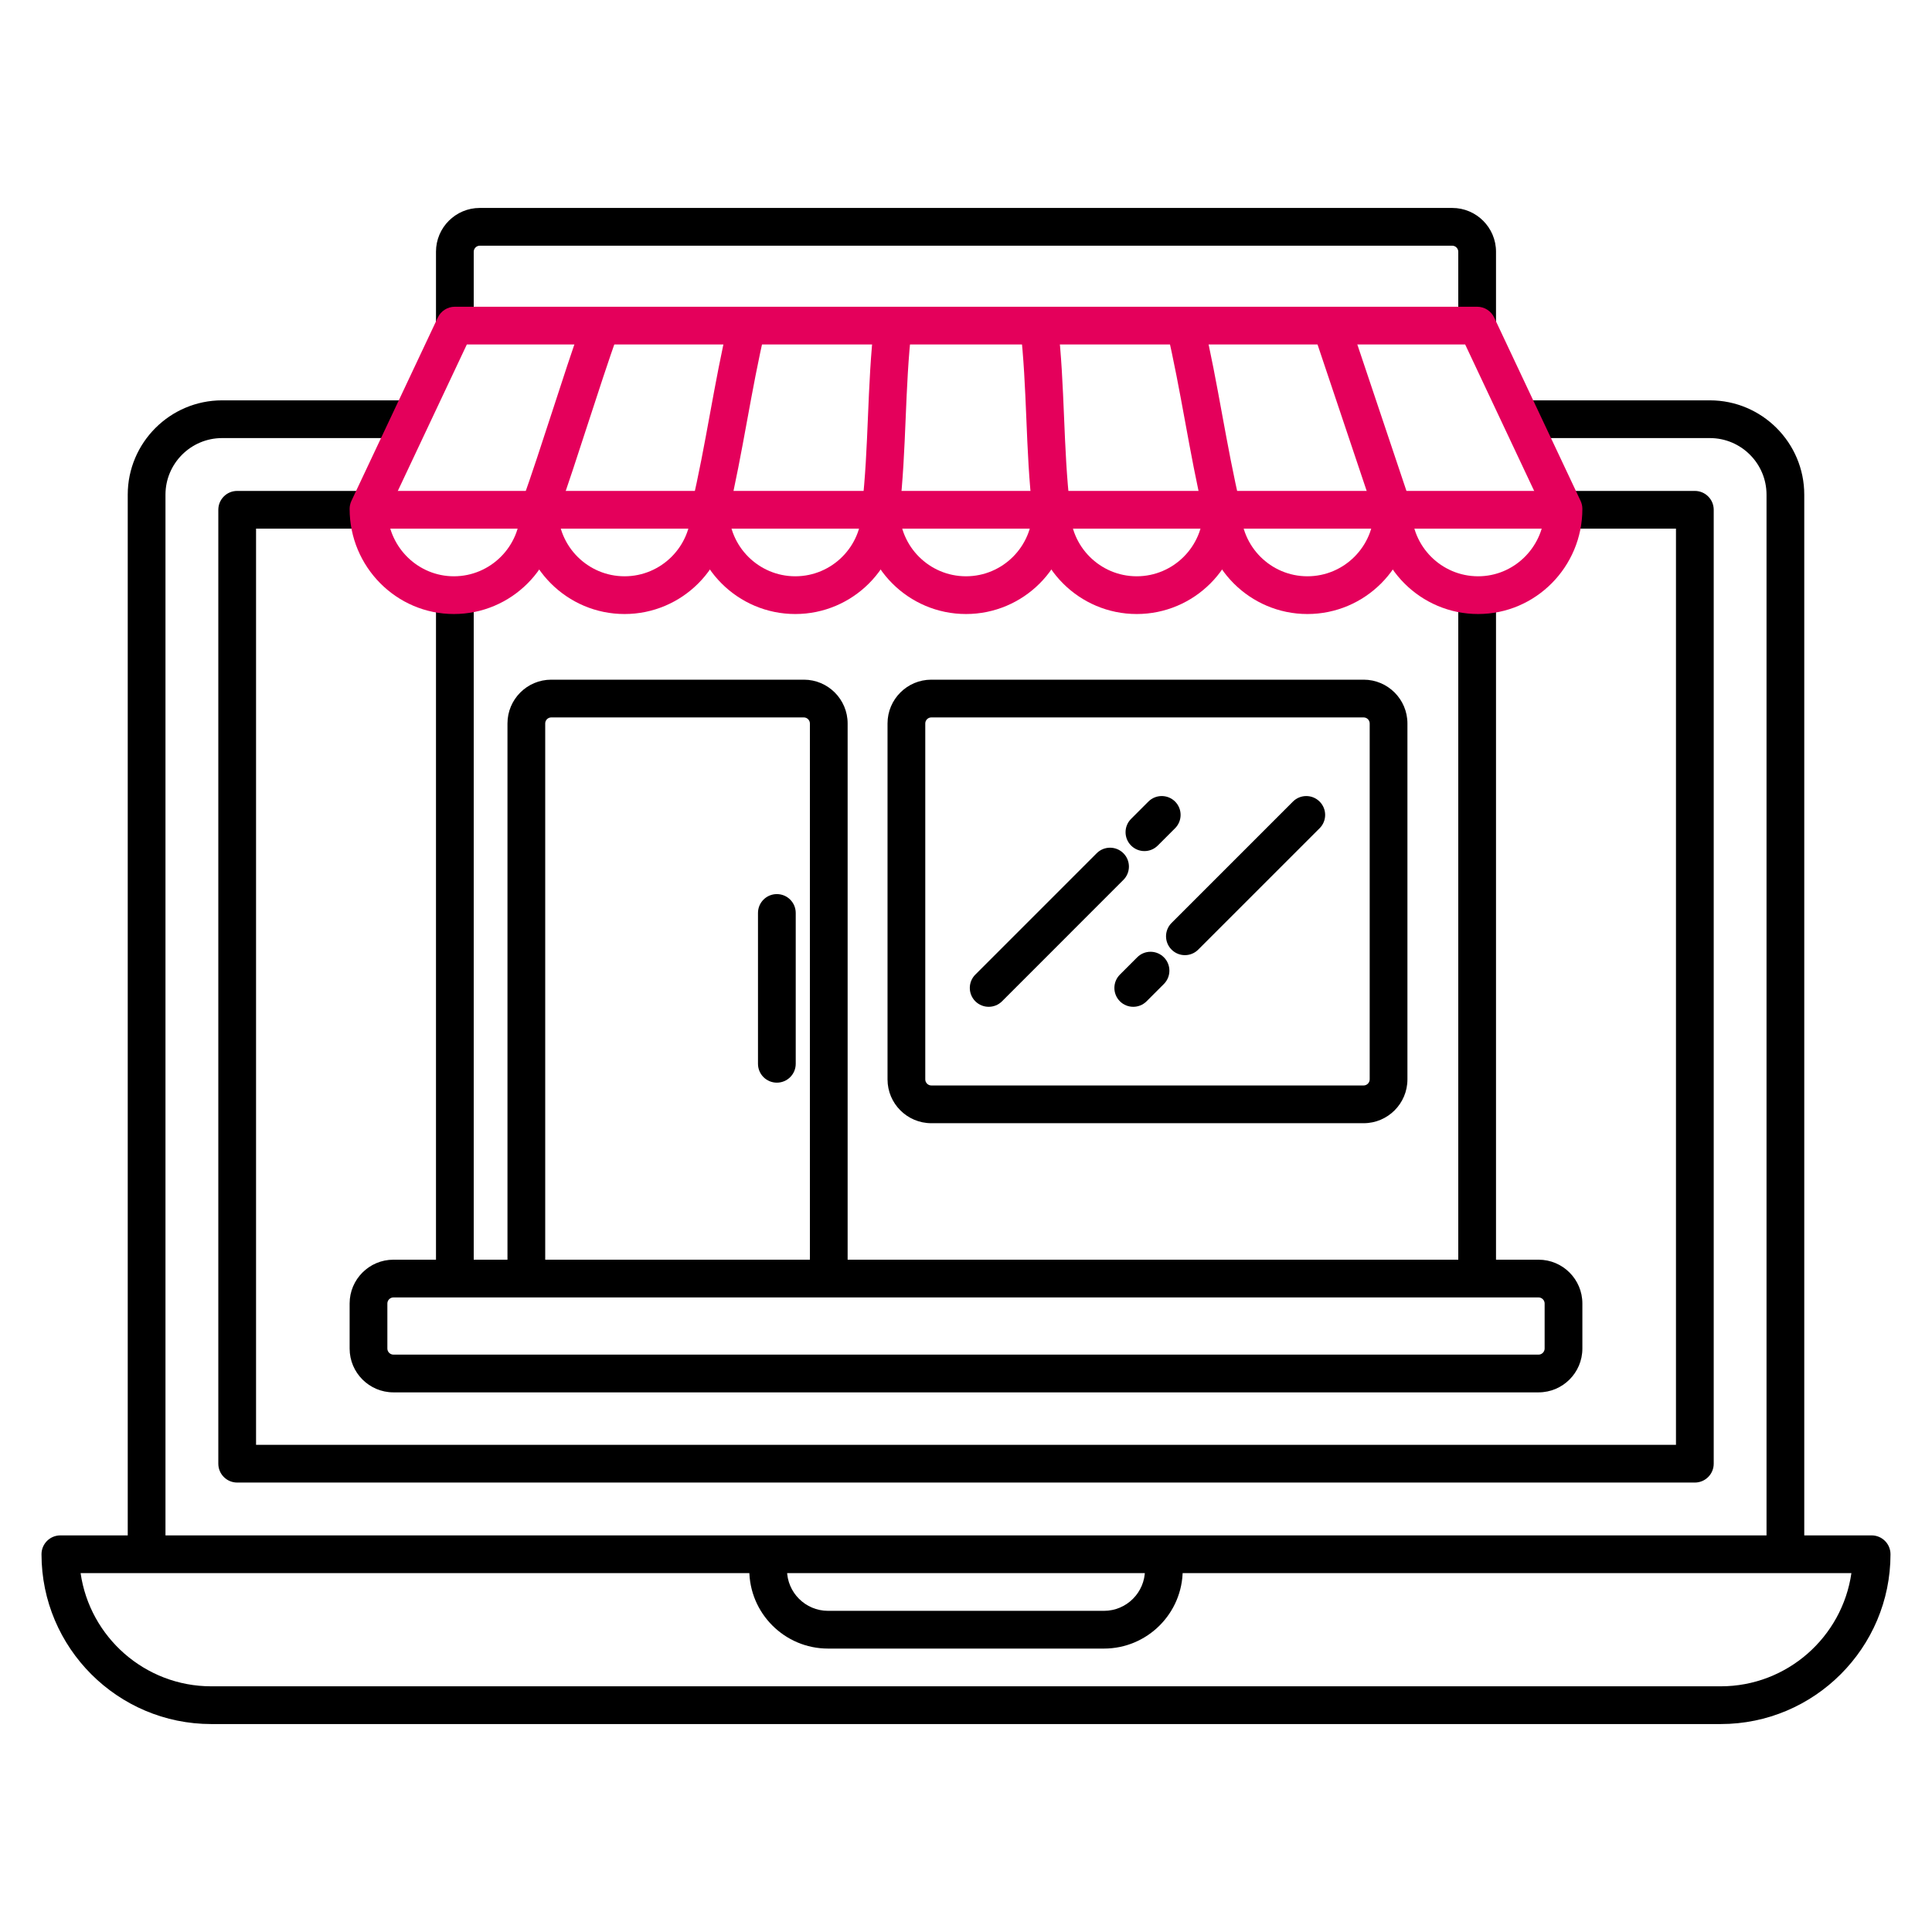 <svg width="60" height="60" viewBox="0 0 60 60" fill="none" xmlns="http://www.w3.org/2000/svg">
<path d="M53.438 53.542H6.562C3.655 53.542 1.289 51.176 1.289 48.269C1.289 47.945 1.551 47.683 1.875 47.683H58.125C58.449 47.683 58.711 47.945 58.711 48.269C58.711 51.176 56.345 53.542 53.438 53.542ZM2.503 48.854C2.788 50.84 4.5 52.37 6.562 52.37H53.438C55.5 52.37 57.212 50.84 57.497 48.854H2.503Z" fill="black"/>
<path d="M56.033 48.269H54.861V15.363C54.861 14.394 54.072 13.605 53.103 13.605H47.224V12.433H53.103C54.718 12.433 56.033 13.748 56.033 15.363V48.269ZM5.139 48.269H3.967V15.363C3.967 13.748 5.282 12.433 6.897 12.433H12.776V13.605H6.897C5.928 13.605 5.139 14.394 5.139 15.363L5.139 48.269Z" fill="black"/>
<path d="M11.444 15.246H48.556V16.418H11.444V15.246Z" fill="#E4005B"/>
<path d="M52.635 46.042H7.366C7.042 46.042 6.78 45.78 6.78 45.456V15.832C6.78 15.508 7.042 15.246 7.366 15.246H11.444V16.418H7.952V44.87H52.049V16.418H48.556V15.246H52.635C52.958 15.246 53.221 15.508 53.221 15.832V45.456C53.221 45.78 52.958 46.042 52.635 46.042Z" fill="black"/>
<path d="M34.285 51.198H25.715C24.366 51.198 23.27 50.101 23.27 48.753V48.269H24.441V48.753C24.441 49.455 25.013 50.026 25.715 50.026H34.285C34.987 50.026 35.558 49.455 35.558 48.753V48.269H36.73V48.753C36.73 50.101 35.633 51.198 34.285 51.198Z" fill="black"/>
<path d="M46.46 39.707H45.288V18.538H46.46V39.707ZM14.712 39.707H13.54V18.538H14.712V39.707ZM46.46 10.168H45.288V7.817C45.288 7.716 45.202 7.63 45.101 7.63H14.899C14.798 7.63 14.712 7.716 14.712 7.817V10.168H13.54V7.817C13.54 7.068 14.15 6.458 14.899 6.458H45.101C45.85 6.458 46.46 7.068 46.46 7.817V10.168Z" fill="black"/>
<path d="M47.783 43.241H12.217C11.468 43.241 10.858 42.631 10.858 41.881V40.48C10.858 39.731 11.468 39.121 12.217 39.121H47.783C48.532 39.121 49.142 39.731 49.142 40.48V41.881C49.142 42.631 48.532 43.241 47.783 43.241ZM12.217 40.293C12.116 40.293 12.03 40.379 12.03 40.48V41.881C12.03 41.983 12.115 42.069 12.217 42.069H47.783C47.884 42.069 47.97 41.983 47.97 41.881V40.48C47.97 40.379 47.884 40.293 47.783 40.293H12.217Z" fill="black"/>
<path d="M19.396 19.069C17.612 19.069 16.16 17.617 16.16 15.832H17.331C17.331 16.97 18.258 17.897 19.396 17.897C20.535 17.897 21.462 16.97 21.462 15.832H22.633C22.633 17.617 21.181 19.069 19.396 19.069Z" fill="#E4005B"/>
<path d="M24.698 19.069C22.913 19.069 21.461 17.617 21.461 15.832H22.633C22.633 16.97 23.56 17.897 24.698 17.897C25.837 17.897 26.763 16.97 26.763 15.832H27.935C27.935 17.617 26.483 19.069 24.698 19.069Z" fill="#E4005B"/>
<path d="M30 19.069C28.215 19.069 26.763 17.617 26.763 15.832H27.935C27.935 16.97 28.861 17.897 30 17.897C31.139 17.897 32.065 16.97 32.065 15.832H33.237C33.237 17.617 31.785 19.069 30 19.069Z" fill="#E4005B"/>
<path d="M35.302 19.069C33.517 19.069 32.065 17.617 32.065 15.832H33.237C33.237 16.97 34.163 17.897 35.302 17.897C36.44 17.897 37.367 16.97 37.367 15.832H38.539C38.538 17.617 37.087 19.069 35.302 19.069Z" fill="#E4005B"/>
<path d="M40.603 19.069C38.819 19.069 37.367 17.617 37.367 15.832H38.539C38.539 16.97 39.465 17.897 40.603 17.897C41.742 17.897 42.669 16.97 42.669 15.832H43.84C43.84 17.617 42.388 19.069 40.603 19.069Z" fill="#E4005B"/>
<path d="M45.905 19.069C44.12 19.069 42.668 17.617 42.668 15.832H43.84C43.84 16.97 44.766 17.897 45.905 17.897C47.003 17.897 47.903 17.024 47.966 15.928L45.502 10.698H14.498L12.033 15.928C12.097 17.024 12.997 17.897 14.095 17.897C15.233 17.897 16.16 16.97 16.16 15.832H17.332C17.332 17.617 15.88 19.069 14.095 19.069C12.31 19.069 10.858 17.604 10.858 15.804C10.858 15.718 10.877 15.633 10.914 15.554L13.596 9.863C13.693 9.657 13.899 9.526 14.126 9.526H45.874C46.101 9.526 46.307 9.657 46.404 9.863L49.086 15.554C49.123 15.633 49.142 15.718 49.142 15.804C49.142 17.604 47.69 19.069 45.905 19.069Z" fill="#E4005B"/>
<path d="M27.931 15.901L26.767 15.763C26.876 14.841 26.916 13.878 26.955 12.947C26.995 11.995 27.036 11.01 27.15 10.043L28.314 10.181C28.205 11.103 28.165 12.065 28.126 12.996C28.086 13.949 28.045 14.934 27.931 15.901Z" fill="#E4005B"/>
<path d="M22.618 15.967L21.477 15.697C21.698 14.768 21.875 13.801 22.046 12.867C22.22 11.918 22.4 10.936 22.627 9.977L23.767 10.248C23.547 11.177 23.37 12.144 23.199 13.078C23.025 14.027 22.845 15.008 22.618 15.967Z" fill="#E4005B"/>
<path d="M17.298 16.028L16.193 15.636C16.526 14.699 16.841 13.729 17.146 12.792C17.453 11.846 17.771 10.868 18.109 9.916L19.213 10.308C18.881 11.245 18.566 12.215 18.26 13.154C17.953 14.099 17.636 15.077 17.298 16.028Z" fill="#E4005B"/>
<path d="M32.069 15.901C31.954 14.934 31.913 13.949 31.874 12.996C31.835 12.066 31.795 11.103 31.686 10.181L32.849 10.043C32.964 11.01 33.005 11.995 33.045 12.948C33.084 13.879 33.124 14.841 33.233 15.763L32.069 15.901Z" fill="#E4005B"/>
<path d="M37.383 15.967C37.156 15.008 36.976 14.027 36.802 13.078C36.63 12.143 36.453 11.177 36.233 10.247L37.373 9.977C37.6 10.936 37.78 11.918 37.954 12.867C38.126 13.801 38.303 14.768 38.523 15.697L37.383 15.967Z" fill="#E4005B"/>
<path d="M40.777 10.281L41.888 9.908L43.806 15.626L42.696 15.999L40.777 10.281Z" fill="#E4005B"/>
<path d="M26.324 39.696H25.152V22.467C25.152 22.366 25.066 22.28 24.965 22.28H17.119C17.017 22.28 16.932 22.365 16.932 22.467V39.696H15.76V22.467C15.76 21.718 16.369 21.108 17.119 21.108H24.965C25.714 21.108 26.324 21.718 26.324 22.467V39.696Z" fill="black"/>
<path d="M42.35 34.882H28.922C28.173 34.882 27.563 34.272 27.563 33.522V22.467C27.563 21.718 28.173 21.108 28.922 21.108H42.35C43.099 21.108 43.709 21.718 43.709 22.467V33.522C43.709 34.272 43.099 34.882 42.35 34.882ZM28.922 22.28C28.82 22.28 28.735 22.366 28.735 22.467V33.522C28.735 33.624 28.82 33.71 28.922 33.71H42.35C42.451 33.71 42.537 33.624 42.537 33.522V22.467C42.537 22.366 42.452 22.28 42.35 22.28H28.922Z" fill="black"/>
<path d="M24.126 33.623C23.802 33.623 23.54 33.361 23.54 33.037V28.353C23.54 28.029 23.802 27.767 24.126 27.767C24.45 27.767 24.712 28.029 24.712 28.353V33.037C24.712 33.361 24.45 33.623 24.126 33.623Z" fill="black"/>
<path d="M30.705 31.267C30.555 31.267 30.405 31.21 30.29 31.096C30.061 30.867 30.061 30.496 30.29 30.267L34.059 26.498C34.288 26.269 34.659 26.269 34.888 26.498C35.117 26.727 35.117 27.098 34.888 27.326L31.119 31.096C31.005 31.21 30.855 31.267 30.705 31.267ZM35.541 26.431C35.391 26.431 35.241 26.374 35.127 26.259C34.898 26.03 34.898 25.659 35.127 25.431L35.664 24.894C35.893 24.665 36.264 24.665 36.493 24.893C36.722 25.122 36.722 25.493 36.493 25.722L35.956 26.259C35.841 26.374 35.691 26.431 35.541 26.431Z" fill="black"/>
<path d="M35.194 31.267C35.044 31.267 34.894 31.21 34.78 31.096C34.551 30.867 34.551 30.496 34.78 30.267L35.317 29.73C35.545 29.501 35.916 29.501 36.145 29.73C36.374 29.959 36.374 30.33 36.145 30.559L35.608 31.096C35.494 31.21 35.344 31.267 35.194 31.267ZM36.798 29.663C36.648 29.663 36.498 29.606 36.384 29.491C36.155 29.263 36.155 28.892 36.384 28.663L40.153 24.894C40.382 24.665 40.753 24.665 40.982 24.894C41.211 25.122 41.211 25.494 40.982 25.722L37.212 29.491C37.098 29.606 36.948 29.663 36.798 29.663Z" fill="black"/>
</svg>
